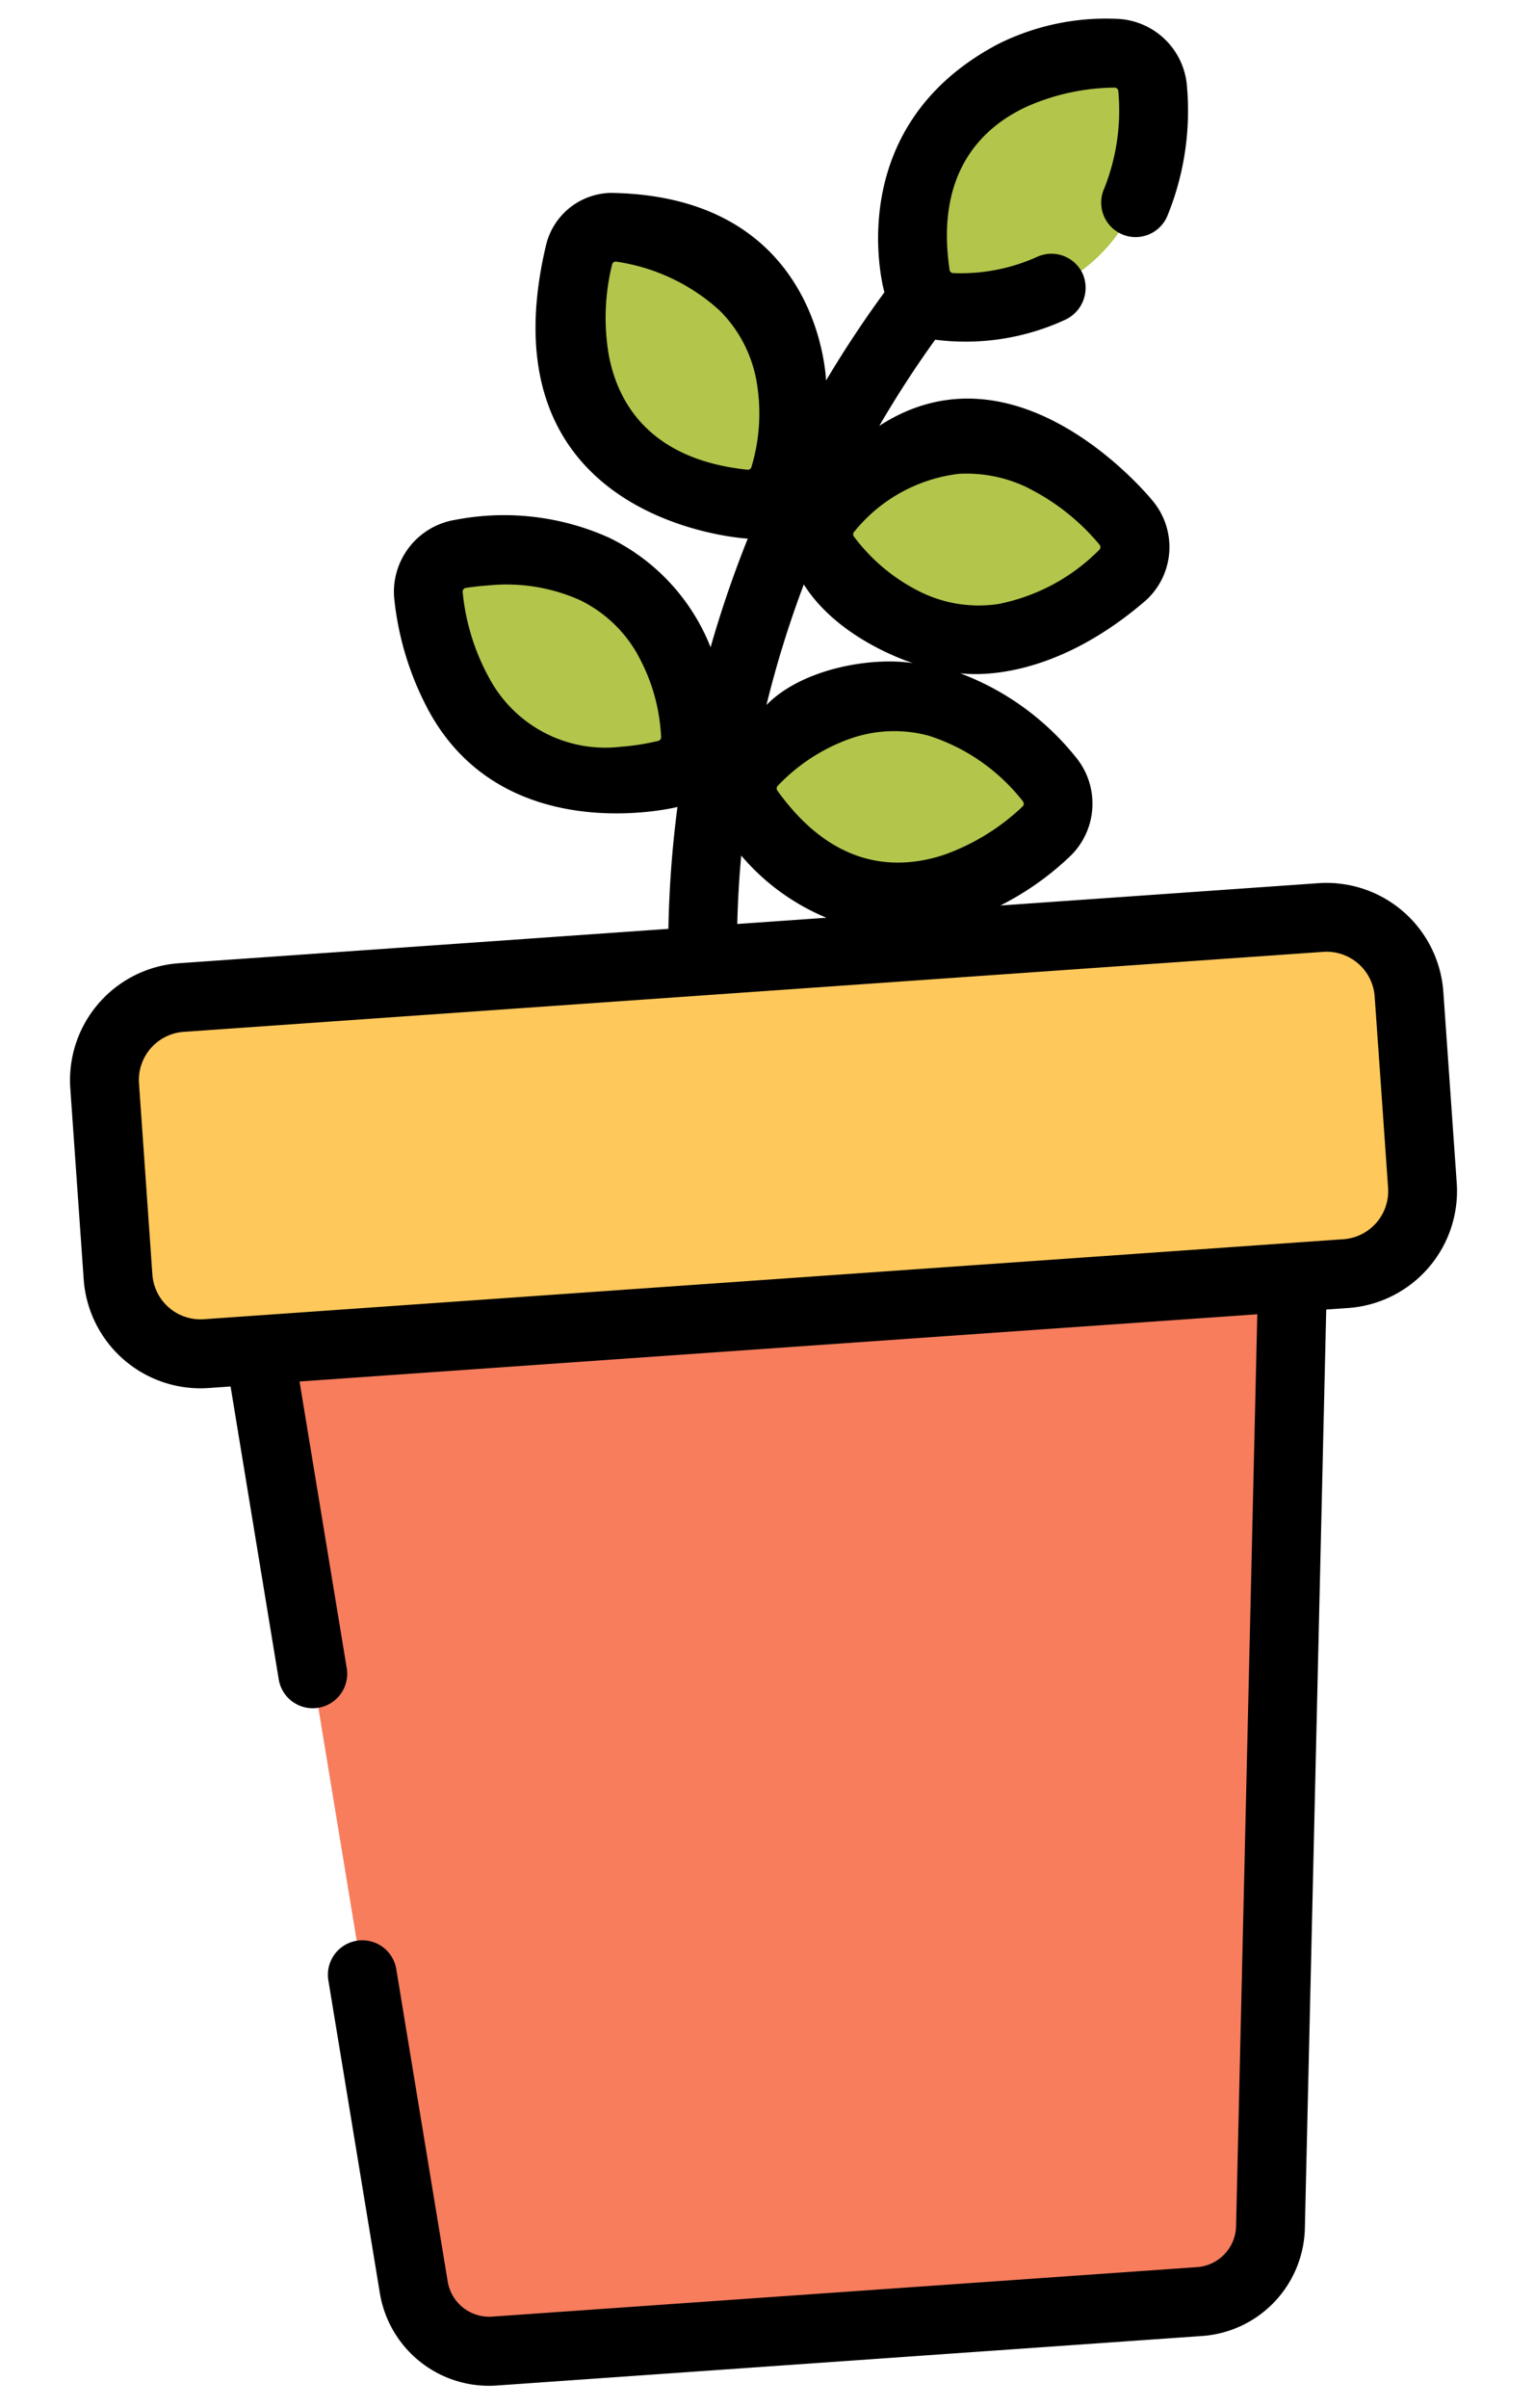 <svg xmlns="http://www.w3.org/2000/svg" width="94.577" height="148.353" viewBox="0 0 94.577 148.353">
  <g id="plant-svgrepo-com" transform="matrix(0.998, -0.07, 0.07, 0.998, -103.665, 13.165)">
    <g id="Group_112" data-name="Group 112" transform="translate(128.056 10.725)">
      <path id="Path_579" data-name="Path 579" d="M226.869,40.02a15.728,15.728,0,0,0-.706,6.484c.337,2.971,2.055,8.157,9.773,9.514a2.351,2.351,0,0,0,2.574-1.4,13.545,13.545,0,0,0,.842-6.28h0a10.234,10.234,0,0,0-2.461-5.678,14.067,14.067,0,0,0-7.2-4.119A2.35,2.35,0,0,0,226.869,40.02Z" transform="translate(-216.149 -38.457)" fill="#b3c54b"/>
      <path id="Path_580" data-name="Path 580" d="M190.475,110.195a15.728,15.728,0,0,0,1.477,6.352c1.3,2.693,4.637,7.019,12.369,5.747a2.35,2.35,0,0,0,1.964-2.177A13.547,13.547,0,0,0,205,113.912h0a10.235,10.235,0,0,0-4.2-4.545,14.062,14.062,0,0,0-8.161-1.5A2.35,2.35,0,0,0,190.475,110.195Z" transform="translate(-190.475 -88.461)" fill="#b3c54b"/>
      <path id="Path_581" data-name="Path 581" d="M275.225,155a15.734,15.734,0,0,1-5.762,3.055c-2.885.786-8.339,1.108-12.454-5.56a2.351,2.351,0,0,1,.353-2.911,13.545,13.545,0,0,1,5.523-3.106h0a10.235,10.235,0,0,1,6.185.186,14.067,14.067,0,0,1,6.491,5.17A2.35,2.35,0,0,1,275.225,155Z" transform="translate(-238.202 -116.07)" fill="#b3c54b"/>
      <path id="Path_582" data-name="Path 582" d="M296.424,96.384a15.723,15.723,0,0,0-4.8-4.419c-2.59-1.494-7.783-3.192-13.458,2.211a2.351,2.351,0,0,0-.4,2.9,13.542,13.542,0,0,0,4.552,4.408h0a10.235,10.235,0,0,0,6.029,1.393,14.068,14.068,0,0,0,7.593-3.349A2.35,2.35,0,0,0,296.424,96.384Z" transform="translate(-253.187 -75.972)" fill="#b3c54b"/>
    </g>
    <path id="Path_587" data-name="Path 587" d="M315.908,7.8a15.728,15.728,0,0,0-6.455.929c-2.794,1.066-7.39,4.02-6.783,11.832a2.351,2.351,0,0,0,2,2.143,13.542,13.542,0,0,0,6.293-.747h0a10.23,10.23,0,0,0,4.887-3.8,14.064,14.064,0,0,0,2.2-8A2.35,2.35,0,0,0,315.908,7.8Z" transform="translate(-143.286 -5.596)" fill="#b3c54b"/>
    <path id="Path_589" data-name="Path 589" d="M138.262,244.925l3.446,36.827,2.923,31.237a4.724,4.724,0,0,0,4.7,4.3h43.521a4.725,4.725,0,0,0,4.7-4.3l6.369-68.064Z" transform="translate(-24.766 -176.621)" fill="#f77d5d"/>
    <path id="Path_593" data-name="Path 593" d="M187.015,223.413h-70.4a5.1,5.1,0,0,1-5.09-5.09v-11.8a5.1,5.1,0,0,1,5.09-5.09h70.4a5.1,5.1,0,0,1,5.09,5.09v11.8A5.1,5.1,0,0,1,187.015,223.413Z" transform="translate(-5.483 -145.261)" fill="#ffc85b"/>
    <path id="Path_596" data-name="Path 596" d="M181.531,54.055h-19.65a17.807,17.807,0,0,0,4.6-2.81,4.5,4.5,0,0,0,.643-6.024,16.61,16.61,0,0,0-6.708-5.6c.65.107,5.466,1,11.727-3.682a4.439,4.439,0,0,0,.911-5.99c-.351-.52-7.711-10.765-16.549-5.877,1.332-1.956,2.633-3.644,3.808-5.051a14.659,14.659,0,0,0,8.124-.682,2.171,2.171,0,0,0,1.226-2.737,2.121,2.121,0,0,0-2.737-1.226,11.446,11.446,0,0,1-5.228.63.228.228,0,0,1-.2-.209c-.475-6.115,2.688-8.643,5.424-9.687a13.646,13.646,0,0,1,5.509-.8.231.231,0,0,1,.209.23,12.944,12.944,0,0,1-1.283,5.919,2.121,2.121,0,1,0,3.759,1.965,17.1,17.1,0,0,0,1.766-7.851A4.5,4.5,0,0,0,172.813.09a14.883,14.883,0,0,0-7.4,1.06c-10.033,4.456-8.079,14.492-8.017,14.738-1.216,1.435-2.57,3.157-3.966,5.166-.014-.221.4-11.369-12.436-12.449a4.192,4.192,0,0,0-4.212,2.974c-5.2,16.744,11,18.84,11.152,18.851a68.923,68.923,0,0,0-2.754,6.513,12.682,12.682,0,0,0-5.743-7.154,15.787,15.787,0,0,0-9.375-1.776,4.5,4.5,0,0,0-4.123,4.439,18.572,18.572,0,0,0,1.688,7.283c4.1,8.758,14.76,6.889,14.828,6.875a67.178,67.178,0,0,0-1.082,7.448H111.128a7.218,7.218,0,0,0-7.21,7.21v11.8a7.218,7.218,0,0,0,7.21,7.21h1.358l1.7,18.208A2.121,2.121,0,0,0,116.3,100.4c.066,0,.133,0,.2-.009a2.121,2.121,0,0,0,1.914-2.309l-1.667-17.813h59.168l-5.231,55.9a2.592,2.592,0,0,1-2.593,2.368H124.569a2.592,2.592,0,0,1-2.593-2.373l-1.815-19.4a2.121,2.121,0,0,0-4.223.4l1.815,19.4a6.812,6.812,0,0,0,6.816,6.224H168.09a6.811,6.811,0,0,0,6.816-6.219l5.267-56.292h1.358a7.218,7.218,0,0,0,7.21-7.21v-11.8A7.219,7.219,0,0,0,181.531,54.055Zm-39.782-11.8a.228.228,0,0,1-.192.213,14.357,14.357,0,0,1-2.321.2h0a8.122,8.122,0,0,1-7.793-4.777,13.683,13.683,0,0,1-1.266-5.421.231.231,0,0,1,.211-.228c.477-.037.948-.056,1.4-.056a11.106,11.106,0,0,1,5.547,1.29,8.15,8.15,0,0,1,3.335,3.615l0,.009A11.443,11.443,0,0,1,141.75,42.253Zm21.964,5.5a.231.231,0,0,1-.033.309,13.671,13.671,0,0,1-4.921,2.6,9.23,9.23,0,0,1-2.422.333c-3.058,0-5.638-1.669-7.669-4.961a.229.229,0,0,1,.034-.284,11.457,11.457,0,0,1,4.588-2.571l.007,0a8.152,8.152,0,0,1,4.926.141A12.013,12.013,0,0,1,163.713,47.748Zm-15.351-7.014a64.38,64.38,0,0,1,2.819-7.253c1.839,3.418,5.885,5.1,6.362,5.3C155,38.218,150.7,38.649,148.362,40.734Zm17.075-12.179a13.672,13.672,0,0,1,4.1,3.768.231.231,0,0,1-.047.308,12.013,12.013,0,0,1-6.436,2.89,8.145,8.145,0,0,1-4.8-1.116,11.432,11.432,0,0,1-3.79-3.656.228.228,0,0,1,.039-.284,9.775,9.775,0,0,1,6.687-3.111A8.635,8.635,0,0,1,165.437,28.555ZM140.178,18.534a13.652,13.652,0,0,1,.6-5.535.23.23,0,0,1,.215-.153.228.228,0,0,1,.06.008,12.013,12.013,0,0,1,6.148,3.461,8.148,8.148,0,0,1,1.952,4.509l0,.016a11.436,11.436,0,0,1-.69,5.22.228.228,0,0,1-.251.137C142.17,25.136,140.508,21.444,140.178,18.534Zm5.988,31.336a13.863,13.863,0,0,0,4.969,4.186h-5.507Q145.832,51.907,146.166,49.87ZM184.5,73.063a2.972,2.972,0,0,1-2.969,2.969h-70.4a2.972,2.972,0,0,1-2.969-2.969v-11.8a2.972,2.972,0,0,1,2.969-2.969h70.4a2.972,2.972,0,0,1,2.969,2.969v11.8Z" transform="translate(0 0)"/>
  </g>
</svg>
